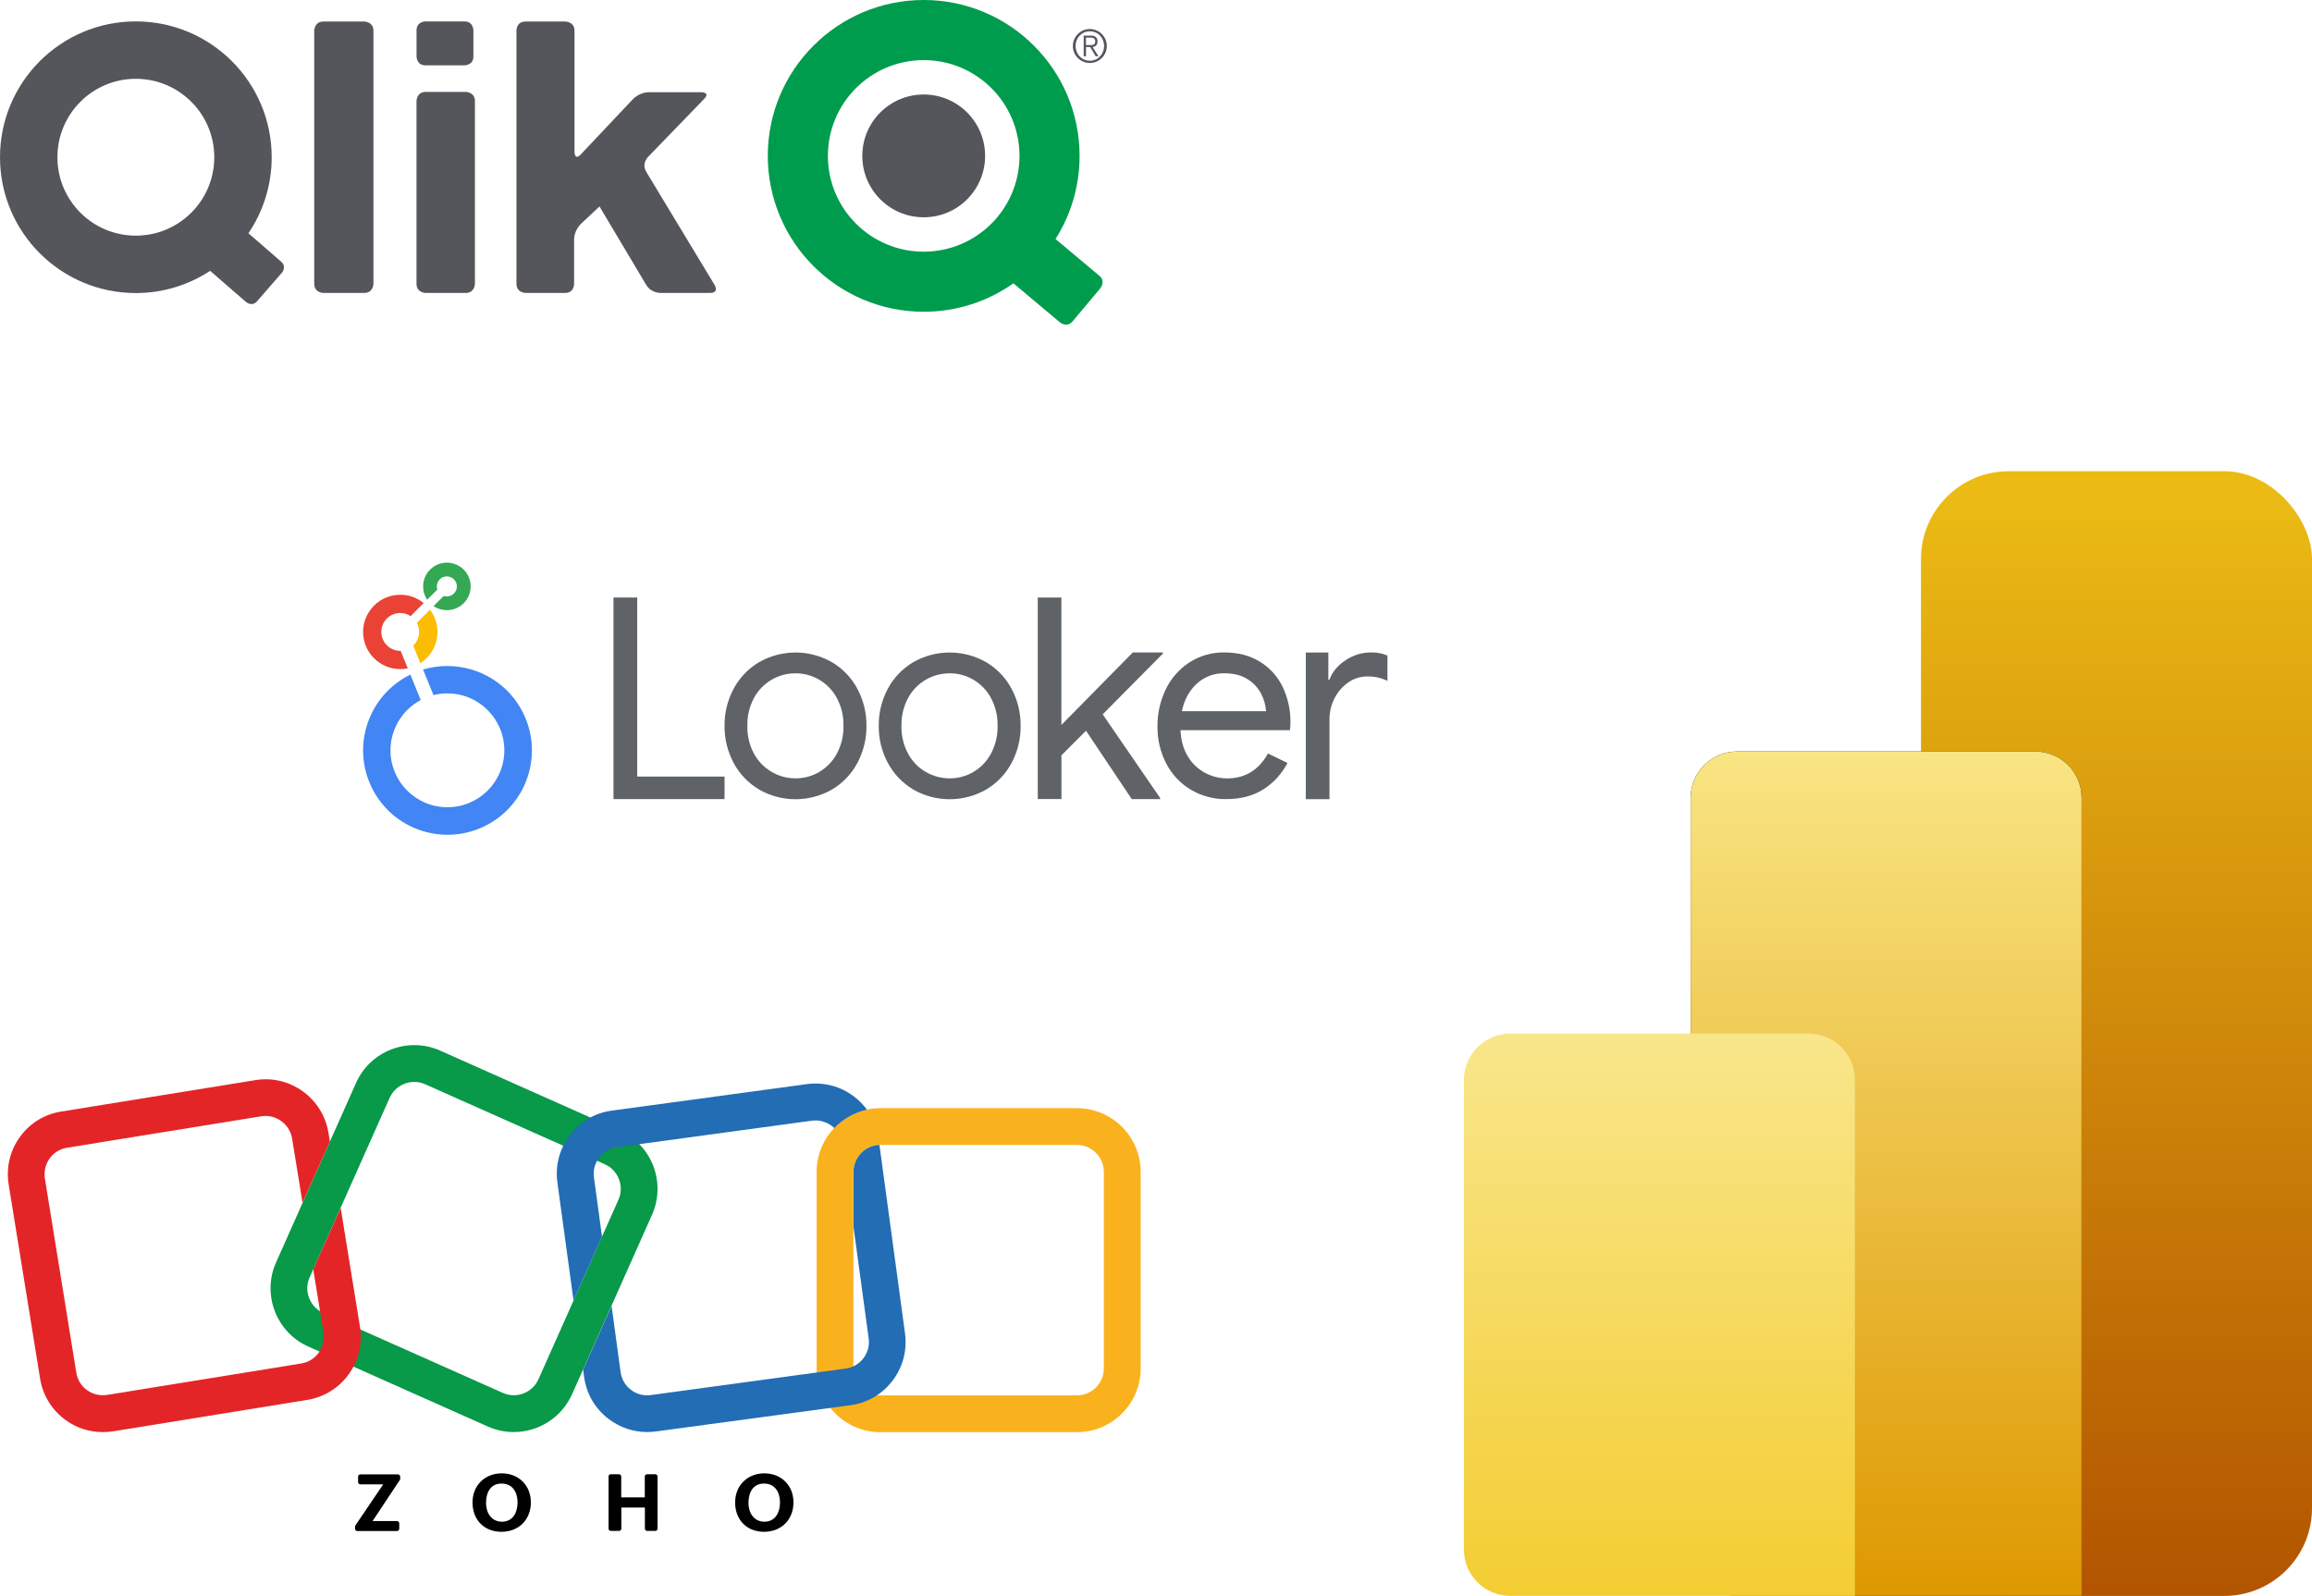 <?xml version="1.0" encoding="UTF-8"?>
<svg id="Layer_1" data-name="Layer 1" xmlns="http://www.w3.org/2000/svg" xmlns:xlink="http://www.w3.org/1999/xlink" viewBox="0 0 684.94 472.86">
  <defs>
    <style>
      .cls-1 {
        fill: #ea4335;
      }

      .cls-2 {
        fill: #f9b21d;
      }

      .cls-3 {
        fill: #fbbc04;
      }

      .cls-4 {
        fill: #4285f4;
      }

      .cls-5 {
        fill: #009c4d;
      }

      .cls-6 {
        fill: url(#linear-gradient-3);
      }

      .cls-6, .cls-7, .cls-8 {
        fill-rule: evenodd;
      }

      .cls-9 {
        fill: #34a853;
      }

      .cls-10 {
        fill: #226db4;
      }

      .cls-11 {
        fill: #089949;
      }

      .cls-7 {
        fill: url(#linear-gradient-2);
      }

      .cls-12 {
        fill: #e42527;
      }

      .cls-13 {
        fill: #5f6368;
      }

      .cls-14 {
        fill: url(#linear-gradient);
      }

      .cls-15 {
        fill: #54565b;
      }
    </style>
    <linearGradient id="linear-gradient" x1="-84.57" y1="525.1" x2="-84.57" y2="524.57" gradientTransform="translate(19147.29 330953.72) scale(219 -630)" gradientUnits="userSpaceOnUse">
      <stop offset="0" stop-color="#ebbb14"/>
      <stop offset="1" stop-color="#b25400"/>
    </linearGradient>
    <linearGradient id="linear-gradient-2" x1="-84.29" y1="525.46" x2="-84.29" y2="524.93" gradientTransform="translate(19018.29 248765.66) scale(219 -473)" gradientUnits="userSpaceOnUse">
      <stop offset="0" stop-color="#f9e583"/>
      <stop offset="1" stop-color="#de9800"/>
    </linearGradient>
    <linearGradient id="linear-gradient-3" x1="-84.02" y1="526.18" x2="-84.02" y2="525.65" gradientTransform="translate(18891.29 166054.12) scale(219 -315)" gradientUnits="userSpaceOnUse">
      <stop offset="0" stop-color="#f9e68b"/>
      <stop offset="1" stop-color="#f3cd32"/>
    </linearGradient>
  </defs>
  <g id="Layer_2" data-name="Layer 2">
    <g id="specs">
      <path class="cls-9" d="M132.4,166.71c-3.89,0-7.05,3.16-7.05,7.05,0,1.4.42,2.77,1.2,3.93l3.01-3.01c-.1-.3-.15-.61-.15-.93,0-1.64,1.33-2.97,2.97-2.97s2.97,1.33,2.97,2.97-1.33,2.97-2.97,2.97c-.31,0-.63-.05-.93-.15l-3.01,3.01c3.22,2.18,7.6,1.34,9.78-1.88,2.18-3.22,1.34-7.6-1.88-9.78-1.17-.79-2.55-1.22-3.96-1.21Z"/>
      <path class="cls-3" d="M129.6,187.24c0-2.38-.77-4.7-2.2-6.6l-3.91,3.9c1.22,2.23.78,5.01-1.07,6.76l2.12,5.19c3.15-2.03,5.05-5.51,5.05-9.25Z"/>
      <path class="cls-1" d="M118.68,192.84h-.1c-3.1,0-5.61-2.51-5.61-5.6,0-3.1,2.51-5.61,5.6-5.61,1.09,0,2.17.32,3.08.92l3.87-3.87c-4.73-3.83-11.66-3.11-15.49,1.62-3.83,4.73-3.11,11.66,1.62,15.49,1.96,1.59,4.4,2.46,6.93,2.46.75,0,1.49-.07,2.23-.22l-2.12-5.19Z"/>
      <path class="cls-4" d="M132.55,197.33c-2.45,0-4.88.35-7.22,1.06l3.1,7.56c1.35-.33,2.73-.5,4.12-.5,9.31,0,16.86,7.55,16.86,16.87,0,9.31-7.55,16.86-16.87,16.86-9.31,0-16.86-7.55-16.86-16.87,0-4.47,1.78-8.76,4.94-11.92,1.19-1.18,2.54-2.18,4.02-2.97l-3.06-7.54c-12.4,6.07-17.53,21.05-11.46,33.45,6.07,12.4,21.05,17.53,33.45,11.46,12.4-6.07,17.53-21.05,11.46-33.45-4.2-8.57-12.91-14-22.45-14h-.02Z"/>
      <path class="cls-13" d="M181.75,177.04h7.03v53.05h25.87v6.68h-32.9v-59.73Z"/>
      <path class="cls-13" d="M224.84,233.9c-3.17-1.88-5.77-4.6-7.5-7.86-1.81-3.38-2.73-7.16-2.69-10.99-.04-3.83.88-7.6,2.69-10.97,1.73-3.26,4.33-5.98,7.5-7.86,6.7-3.85,14.95-3.85,21.66,0,3.17,1.89,5.77,4.6,7.5,7.86,1.81,3.38,2.73,7.16,2.69,10.99.04,3.83-.88,7.61-2.69,10.99-1.73,3.26-4.33,5.97-7.5,7.86-6.7,3.85-14.95,3.85-21.66,0v-.02ZM242.68,228.73c2.21-1.29,4.01-3.16,5.23-5.41,1.36-2.54,2.03-5.39,1.97-8.26.07-2.88-.61-5.72-1.97-8.26-1.21-2.25-3.01-4.12-5.21-5.41-2.13-1.25-4.55-1.9-7.02-1.89-5.14-.02-9.87,2.78-12.31,7.3-1.35,2.54-2.03,5.39-1.96,8.26-.07,2.88.61,5.72,1.96,8.26,3.7,6.79,12.22,9.3,19.01,5.6.11-.06.22-.12.32-.18h-.01Z"/>
      <path class="cls-13" d="M270.52,233.9c-3.17-1.89-5.76-4.6-7.5-7.86-1.81-3.38-2.73-7.16-2.69-10.99-.04-3.83.88-7.6,2.69-10.97,1.73-3.26,4.33-5.97,7.5-7.86,6.7-3.85,14.95-3.85,21.66,0,3.17,1.88,5.77,4.6,7.5,7.86,1.81,3.38,2.73,7.16,2.69,10.99.04,3.83-.88,7.61-2.69,10.99-1.73,3.26-4.33,5.98-7.5,7.86-6.7,3.85-14.95,3.85-21.66,0v-.02ZM288.36,228.73c2.2-1.29,4-3.17,5.21-5.41,1.35-2.54,2.03-5.39,1.97-8.26.07-2.88-.61-5.72-1.97-8.26-1.21-2.25-3.01-4.12-5.21-5.41-2.13-1.25-4.55-1.9-7.02-1.89-2.48,0-4.92.64-7.06,1.89-2.22,1.28-4.04,3.16-5.25,5.41-1.36,2.54-2.03,5.39-1.97,8.26-.07,2.88.61,5.72,1.97,8.26,1.22,2.26,3.03,4.13,5.25,5.41,2.15,1.24,4.58,1.89,7.06,1.89,2.47.02,4.9-.64,7.04-1.89h-.02Z"/>
      <path class="cls-13" d="M307.42,177.04h7.02v37.76l21.15-21.48h8.92v.33l-17.83,18.01,17.03,24.8v.31h-8.42l-13.56-20.26-7.27,7.29v12.96h-7.02v-59.73Z"/>
      <path class="cls-13" d="M352.77,233.98c-3.09-1.86-5.6-4.54-7.26-7.74-1.77-3.44-2.67-7.26-2.6-11.12-.03-3.76.81-7.48,2.45-10.86,1.55-3.25,3.96-6.01,6.98-7.98,3.09-2,6.71-3.03,10.39-2.97,4.01,0,7.48.9,10.43,2.69,2.93,1.77,5.29,4.35,6.79,7.42,1.62,3.38,2.43,7.1,2.35,10.85,0,.7-.06,1.39-.16,2.08h-32.42c.16,3.11.91,5.74,2.25,7.86,1.23,2.04,2.99,3.7,5.1,4.81,1.99,1.05,4.21,1.6,6.46,1.61,5.34,0,9.38-2.46,12.11-7.38l5.78,2.81c-1.65,3.19-4.11,5.89-7.14,7.82-3.05,1.93-6.71,2.89-10.99,2.89-3.69.06-7.33-.91-10.51-2.79ZM375.08,210.72c-.13-1.79-.62-3.54-1.44-5.13-.92-1.78-2.31-3.28-4.01-4.33-1.82-1.18-4.12-1.77-6.9-1.77-3.02-.07-5.96,1.04-8.18,3.09-2.24,2.06-3.72,4.78-4.41,8.14h24.95Z"/>
      <path class="cls-13" d="M386.84,193.33h6.69v8.07h.33c.83-2.32,2.42-4.24,4.79-5.79,2.19-1.48,4.78-2.28,7.43-2.3,1.7-.04,3.39.27,4.96.91v7.52c-1.85-.9-3.89-1.35-5.94-1.32-2.01,0-3.97.6-5.62,1.74-1.73,1.19-3.14,2.8-4.09,4.67-1.02,1.96-1.54,4.13-1.53,6.34v23.61h-7.01v-43.44Z"/>
    </g>
  </g>
  <g id="PBI-Logo">
    <g id="Group">
      <rect id="Rectangle" class="cls-14" x="569.1" y="139.62" width="115.84" height="333.24" rx="26" ry="26"/>
      <g id="Combined-Shape">
        <path id="path-3" class="cls-8" d="M616.7,459.1v13.75h-102.09c-7.6,0-13.75-6.16-13.75-13.75v-222.69c0-7.6,6.16-13.75,13.75-13.75h88.33c7.6,0,13.75,6.16,13.75,13.75v222.69Z"/>
        <path id="path-3-2" data-name="path-3" class="cls-7" d="M616.7,459.1v13.75h-102.09c-7.6,0-13.75-6.16-13.75-13.75v-222.69c0-7.6,6.16-13.75,13.75-13.75h88.33c7.6,0,13.75,6.16,13.75,13.75v222.69Z"/>
      </g>
      <path id="Combined-Shape-2" data-name="Combined-Shape" class="cls-6" d="M549.53,459.1v13.75h-102.09c-7.6,0-13.75-6.16-13.75-13.75v-139.11c0-7.6,6.16-13.75,13.75-13.75h88.33c7.6,0,13.75,6.16,13.75,13.75v139.11Z"/>
    </g>
  </g>
  <g>
    <path class="cls-11" d="M152.19,424.31c-2.56,0-5.15-.53-7.65-1.63l-53.19-23.7c-9.51-4.22-13.8-15.43-9.57-24.93l23.7-53.19c4.22-9.51,15.43-13.8,24.93-9.57l53.19,23.7c9.51,4.22,13.8,15.43,9.57,24.93l-23.7,53.19c-3.16,7.05-10.07,11.2-17.29,11.2h0ZM148.97,412.71c4.02,1.8,8.74-.03,10.54-4.02l23.7-53.19c1.8-4.02-.03-8.74-4.02-10.54l-53.22-23.7c-4.02-1.8-8.74.03-10.54,4.02l-23.7,53.19c-1.8,4.02.03,8.74,4.02,10.54l53.22,23.7Z"/>
    <path class="cls-2" d="M319.05,424.34h-58.24c-10.41,0-18.88-8.48-18.88-18.88v-58.24c0-10.41,8.48-18.88,18.88-18.88h58.24c10.41,0,18.88,8.48,18.88,18.88v58.24c0,10.41-8.48,18.88-18.88,18.88ZM260.8,339.24c-4.39,0-7.98,3.59-7.98,7.98v58.24c0,4.39,3.59,7.98,7.98,7.98h58.24c4.39,0,7.98-3.59,7.98-7.98v-58.24c0-4.39-3.59-7.98-7.98-7.98h-58.24Z"/>
    <path class="cls-12" d="M100.93,357.89l-7.85,17.55c-.1.2-.2.37-.3.53l3.06,18.88c.7,4.35-2.26,8.44-6.58,9.14l-57.51,9.31c-2.09.33-4.22-.17-5.95-1.4s-2.86-3.09-3.19-5.19l-9.31-57.51c-.33-2.09.17-4.22,1.4-5.95s3.09-2.86,5.19-3.19l57.51-9.31c.43-.07.86-.1,1.26-.1,3.82,0,7.25,2.79,7.88,6.72l3.09,19.02,8.11-18.18-.43-2.56c-1.66-10.27-11.37-17.29-21.64-15.62l-57.51,9.31c-4.95.76-9.34,3.46-12.27,7.55-2.96,4.09-4.12,9.08-3.32,14.06l9.31,57.51c.8,4.99,3.49,9.34,7.58,12.3,3.22,2.36,7.05,3.56,11,3.56,1,0,2.03-.07,3.06-.23l57.51-9.31c10.27-1.66,17.29-11.37,15.62-21.64l-5.72-35.24Z"/>
    <path class="cls-10" d="M169.91,385.35l8.44-18.92-2.39-17.59c-.3-2.09.27-4.19,1.56-5.88s3.16-2.79,5.29-3.06l57.71-7.85c.37-.03.73-.07,1.1-.07,1.73,0,3.39.57,4.82,1.63.27.2.5.43.73.63,2.56-2.69,5.92-4.62,9.67-5.45-1.06-1.46-2.33-2.76-3.82-3.89-4.02-3.06-8.98-4.35-13.96-3.69l-57.78,7.85c-4.99.66-9.44,3.26-12.47,7.28-3.06,4.02-4.35,8.98-3.69,13.96l4.79,35.04Z"/>
    <path class="cls-10" d="M268.12,395.09l-7.58-55.85c-4.26.13-7.68,3.66-7.68,7.95v16.39l4.49,32.98c.3,2.09-.27,4.19-1.56,5.88s-3.16,2.79-5.29,3.06l-57.71,7.85c-2.09.3-4.19-.27-5.88-1.56s-2.79-3.16-3.06-5.29l-2.66-19.58-8.44,18.92.3,2.13c.66,4.99,3.26,9.44,7.28,12.47,3.32,2.53,7.28,3.86,11.4,3.86.86,0,1.73-.07,2.59-.17l57.64-7.78c4.99-.66,9.44-3.26,12.47-7.28,3.06-4.02,4.35-8.98,3.69-13.96h0Z"/>
    <path d="M217.79,445.12c0-4.99,3.66-8.58,8.64-8.58s8.64,3.52,8.64,8.61-3.56,8.71-8.71,8.71-8.58-3.56-8.58-8.74h0ZM231.08,445.19c0-3.03-1.46-5.62-4.75-5.62s-4.59,2.69-4.59,5.75c0,2.89,1.56,5.55,4.75,5.55,3.29-.03,4.59-2.86,4.59-5.68ZM180.92,436.81h2.46c.37,0,.66.3.66.66v6.18h6.98v-6.18c0-.37.3-.66.66-.66h2.46c.37,0,.66.3.66.66v15.46c0,.37-.3.66-.66.66h-2.43c-.37,0-.66-.3-.66-.66v-6.25h-6.98v6.25c0,.37-.3.66-.66.66h-2.46c-.37,0-.66-.3-.66-.66v-15.46c-.03-.37.27-.66.63-.66h0ZM139.99,445.12c0-4.99,3.66-8.58,8.64-8.58s8.64,3.52,8.64,8.61-3.56,8.71-8.71,8.71-8.58-3.56-8.58-8.74h0ZM153.33,445.19c0-3.03-1.46-5.62-4.75-5.62s-4.59,2.69-4.59,5.75c0,2.89,1.56,5.55,4.75,5.55,3.29-.03,4.59-2.86,4.59-5.68ZM105.29,451.97l8.24-12.17h-6.78c-.37,0-.66-.3-.66-.66v-1.63c0-.37.3-.66.66-.66h11.14c.37,0,.66.3.66.66v.63c0,.13-.03.27-.1.37l-8.08,12.17h7.25c.37,0,.66.3.66.66v1.63c0,.37-.3.66-.66.66h-11.77c-.37,0-.66-.3-.66-.66v-.6c-.03-.17.03-.3.1-.4Z"/>
  </g>
  <g id="layer1">
    <g id="g62">
      <g id="g68">
        <path id="path70" class="cls-15" d="M191.44,50.87c-1.42-2.35.49-4.32.49-4.32l16.69-17.25c1.9-1.97-.84-1.97-.84-1.97h-15.59c-2.74,0-4.62,1.99-4.62,1.99l-15.49,16.41c-1.88,1.99-1.88-.75-1.88-.75V9.12c0-2.74-2.74-2.74-2.74-2.74h-11.83c-2.63,0-2.63,2.63-2.63,2.63v75.04c0,2.74,2.74,2.74,2.74,2.74h11.71c2.63,0,2.63-2.63,2.63-2.63v-13.19c0-2.74,2-4.62,2-4.62l5.52-5.18,13.86,23.27c1.4,2.35,4.14,2.35,4.14,2.35h14.79c2.74,0,1.32-2.35,1.32-2.35l-20.29-33.58ZM140.7,84.05V29.97c0-2.74-2.74-2.74-2.74-2.74h-11.83c-2.74,0-2.74,2.74-2.74,2.74v54.09c0,2.74,2.74,2.74,2.74,2.74h11.83c2.74,0,2.74-2.74,2.74-2.74M140.25,16.73v-7.74s0-2.64-2.63-2.64h-11.59s-2.63,0-2.63,2.64v7.74s0,2.63,2.63,2.63h11.59s2.63,0,2.63-2.63M110.63,84.05V9.12c0-2.74-2.74-2.74-2.74-2.74h-12.06c-2.74,0-2.74,2.74-2.74,2.74v74.93c0,2.74,2.74,2.74,2.74,2.74h12.06c2.74,0,2.74-2.74,2.74-2.74M83.51,80.83s1.53-1.77-.23-3.31l-9.68-8.41c4.34-6.42,6.89-14.18,6.89-22.52,0-22.23-18.02-40.25-40.25-40.25S0,24.36,0,46.59s18.01,40.24,40.24,40.24c8.14,0,15.7-2.43,22.02-6.58l10.62,9.22s1.77,1.54,3.3-.23l7.32-8.42ZM63.48,46.59c0,12.83-10.4,23.23-23.24,23.23s-23.23-10.4-23.23-23.23,10.4-23.24,23.23-23.24,23.24,10.4,23.24,23.24"/>
      </g>
      <g id="g72">
        <path id="path74" class="cls-5" d="M325.63,81.66l-12.92-10.84c4.51-7.13,7.12-15.57,7.12-24.63,0-25.51-20.68-46.19-46.18-46.19s-46.19,20.68-46.19,46.18,20.68,46.19,46.19,46.19c9.9,0,19.06-3.12,26.58-8.42l13.78,11.56s2.05,1.72,3.77-.33l8.19-9.76s1.72-2.05-.33-3.77M302.03,46.19c0,15.67-12.7,28.38-28.38,28.38s-28.38-12.7-28.38-28.38,12.71-28.38,28.38-28.38,28.38,12.71,28.38,28.38"/>
      </g>
      <g id="g76">
        <path id="path78" class="cls-15" d="M255.46,46.19c0-10.05,8.14-18.19,18.19-18.19s18.19,8.14,18.19,18.19-8.14,18.2-18.19,18.19c-10.05,0-18.19-8.14-18.19-18.19"/>
      </g>
      <g id="g80">
        <path id="path82" class="cls-15" d="M317.84,13.63c0-2.78,2.27-5.03,5.03-5.03s5.03,2.27,5.03,5.03-2.24,5.03-5.03,5.03-5.03-2.27-5.03-5.03M322.87,9.27c-2.38,0-4.22,1.93-4.22,4.36s1.82,4.36,4.22,4.36,4.22-1.92,4.22-4.36-1.82-4.36-4.22-4.36M321.72,16.68h-.67v-6.13h2.22c1.06,0,1.88.53,1.88,1.69,0,.97-.52,1.61-1.45,1.7l1.73,2.73h-.83l-1.63-2.73h-1.23v2.73ZM321.72,13.36h1.38c.81,0,1.37-.18,1.37-1.12,0-.8-.6-1.1-1.37-1.1h-1.38v2.22Z"/>
      </g>
    </g>
  </g>
</svg>